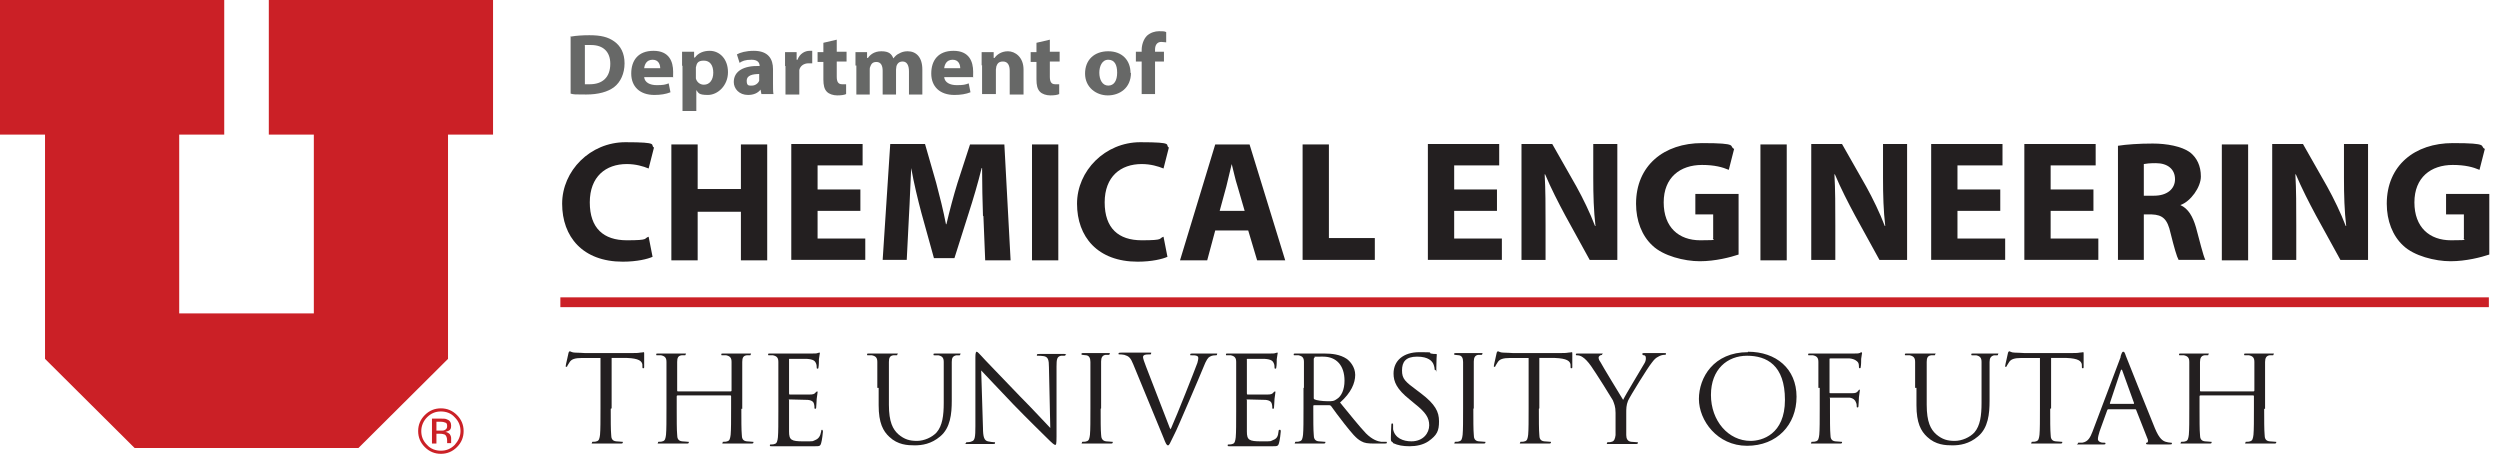 <?xml version="1.0" encoding="UTF-8"?><svg id="Layer_1" xmlns="http://www.w3.org/2000/svg" viewBox="0 0 560.8 101.8"><defs><style>.cls-1{fill:#676867;}.cls-1,.cls-2,.cls-3,.cls-4{stroke-width:0px;}.cls-2{fill-rule:evenodd;}.cls-2,.cls-3{fill:#cb2026;}.cls-4{fill:#231f20;}</style></defs><path class="cls-4" d="m146.4,57.6c-1.1.5-3.5,1.1-6.7,1.1-9,0-13.6-5.6-13.6-13s6.3-13.8,14.2-13.8,5.4.6,6.4,1.2l-1.2,4.7c-1.2-.5-2.9-1-4.9-1-4.7,0-8.3,2.8-8.3,8.6s3.1,8.5,8.3,8.5,3.7-.4,4.9-.8l.9,4.6Z"/><path class="cls-4" d="m156.5,32.4v10h9.7v-10h5.9v26h-5.9v-10.9h-9.7v10.9h-5.9v-26h5.9Z"/><path class="cls-4" d="m193,47.3h-9.6v6.2h10.7v4.8h-16.6v-26h16v4.8h-10.1v5.4h9.6v4.8Z"/><path class="cls-4" d="m220.5,48.4c-.1-3.1-.2-6.9-.2-10.7h-.1c-.8,3.3-1.9,7-2.9,10.1l-3.2,10.1h-4.6l-2.8-10.1c-.8-3-1.7-6.7-2.3-10.1h0c-.2,3.5-.3,7.5-.5,10.7l-.5,9.9h-5.4l1.7-26h7.8l2.5,8.7c.8,3,1.6,6.2,2.2,9.3h.1c.7-3,1.6-6.4,2.5-9.3l2.8-8.6h7.7l1.4,26h-5.7l-.4-9.9Z"/><path class="cls-4" d="m237.4,32.4v26h-5.9v-26h5.9Z"/><path class="cls-4" d="m261.9,57.6c-1.1.5-3.5,1.1-6.7,1.1-9,0-13.6-5.6-13.6-13s6.3-13.8,14.2-13.8,5.4.6,6.4,1.2l-1.2,4.7c-1.2-.5-2.9-1-4.9-1-4.7,0-8.3,2.8-8.3,8.6s3.1,8.5,8.3,8.5,3.7-.4,4.9-.8l.9,4.6Z"/><path class="cls-4" d="m272.6,51.7l-1.8,6.7h-6.1l7.9-26h7.7l8,26h-6.3l-2-6.7h-7.4Zm6.6-4.4l-1.6-5.5c-.5-1.5-.9-3.5-1.3-5h0c-.4,1.5-.8,3.5-1.2,5l-1.5,5.5h5.7Z"/><path class="cls-4" d="m292.2,32.4h5.9v21h10.3v4.9h-16.2v-26Z"/><path class="cls-4" d="m335.8,47.3h-9.6v6.2h10.7v4.8h-16.6v-26h16v4.8h-10.1v5.4h9.6v4.8Z"/><path class="cls-4" d="m341.3,58.3v-26h6.9l5.4,9.5c1.5,2.7,3.1,6,4.2,8.9h.1c-.4-3.4-.5-6.9-.5-10.8v-7.6h5.4v26h-6.2l-5.5-10c-1.5-2.8-3.2-6.1-4.5-9.2h-.1c.2,3.5.2,7.1.2,11.4v7.8h-5.4Z"/><path class="cls-4" d="m390,57.1c-1.8.6-5.2,1.5-8.7,1.5s-8.2-1.2-10.6-3.5c-2.4-2.2-3.7-5.6-3.7-9.4,0-8.6,6.3-13.6,14.8-13.6s5.9.7,7.2,1.3l-1.2,4.7c-1.4-.6-3.2-1.1-6-1.1-4.9,0-8.6,2.8-8.6,8.4s3.4,8.5,8.2,8.5,2.4-.2,2.9-.4v-5.4h-4v-4.6h9.7v13.7Z"/><path class="cls-4" d="m400.8,32.4v26h-5.9v-26h5.9Z"/><path class="cls-4" d="m406.3,58.3v-26h6.9l5.4,9.5c1.5,2.7,3.1,6,4.2,8.9h.1c-.4-3.4-.5-6.9-.5-10.8v-7.6h5.4v26h-6.2l-5.5-10c-1.5-2.8-3.2-6.1-4.5-9.2h-.1c.2,3.5.2,7.1.2,11.4v7.8h-5.4Z"/><path class="cls-4" d="m448.7,47.3h-9.6v6.2h10.7v4.8h-16.6v-26h16v4.8h-10.1v5.4h9.6v4.8Z"/><path class="cls-4" d="m469.6,47.3h-9.6v6.2h10.7v4.8h-16.6v-26h16v4.8h-10.1v5.4h9.6v4.8Z"/><path class="cls-4" d="m475.1,32.7c1.9-.3,4.7-.5,7.8-.5s6.5.6,8.4,2c1.5,1.2,2.4,3,2.4,5.4s-2.3,5.6-4.6,6.4h0c1.8.8,2.8,2.6,3.5,5,.8,2.9,1.6,6.3,2.1,7.3h-6c-.4-.7-1-2.8-1.8-6-.7-3.2-1.8-4.1-4.2-4.2h-1.8v10.2h-5.8v-25.6Zm5.8,11.2h2.3c2.9,0,4.7-1.5,4.7-3.7s-1.6-3.6-4.3-3.6c-1.4,0-2.2.1-2.7.2v7.2Z"/><path class="cls-4" d="m504.3,32.4v26h-5.9v-26h5.9Z"/><path class="cls-4" d="m509.7,58.3v-26h6.9l5.4,9.5c1.5,2.7,3.1,6,4.2,8.9h.1c-.4-3.4-.5-6.9-.5-10.8v-7.6h5.4v26h-6.2l-5.5-10c-1.5-2.8-3.2-6.1-4.5-9.2h-.1c.2,3.5.2,7.1.2,11.4v7.8h-5.4Z"/><path class="cls-4" d="m558.4,57.1c-1.8.6-5.2,1.5-8.7,1.5s-8.2-1.2-10.6-3.5c-2.4-2.2-3.7-5.6-3.7-9.4,0-8.6,6.3-13.6,14.8-13.6s5.9.7,7.2,1.3l-1.2,4.7c-1.4-.6-3.2-1.1-6-1.1-4.9,0-8.6,2.8-8.6,8.4s3.4,8.5,8.2,8.5,2.4-.2,2.9-.4v-5.4h-4v-4.6h9.7v13.7Z"/><path class="cls-3" d="m102.5,100.3c-1,1-2.2,1.5-3.6,1.5s-2.6-.5-3.6-1.5c-1-1-1.5-2.2-1.5-3.6s.5-2.6,1.5-3.6c1-1,2.2-1.5,3.6-1.5s2.6.5,3.6,1.5c1,1,1.5,2.2,1.5,3.6s-.5,2.6-1.5,3.6Zm-6.7-6.7c-.8.8-1.3,1.9-1.3,3.1s.4,2.2,1.3,3.1c.8.9,1.9,1.3,3.1,1.3s2.2-.4,3.1-1.3c.8-.9,1.3-1.9,1.3-3.1s-.4-2.2-1.3-3.1c-.8-.9-1.9-1.3-3.1-1.3s-2.2.4-3.1,1.3Zm3,.3c.7,0,1.2,0,1.5.2.6.2.9.7.9,1.4s-.2.9-.5,1.1c-.2.1-.5.2-.8.3.4,0,.8.3,1,.5.2.3.3.6.3.9v.4c0,.1,0,.3,0,.4s0,.2,0,.3h0c0,0-.9,0-.9,0,0,0,0,0,0,0,0,0,0,0,0,0v-.2s0-.4,0-.4c0-.6-.2-1.1-.5-1.3-.2-.1-.6-.2-1.1-.2h-.8v2.2h-1v-5.6h1.9Zm1.1.9c-.2-.1-.6-.2-1.2-.2h-.8v2h.9c.4,0,.7,0,.9-.1.4-.2.6-.4.6-.9s-.1-.7-.4-.8Z"/><polygon class="cls-2" points="0 0 0 30.2 10.1 30.2 10.1 80.5 30.2 100.5 80.4 100.5 100.5 80.5 100.5 30.2 110.6 30.2 110.6 0 60.3 0 60.3 30.2 70.4 30.2 70.4 70.3 40.2 70.3 40.2 30.2 50.3 30.2 50.3 0 0 0"/><path class="cls-4" d="m137,91.7c0,2.6,0,4.7.1,5.8,0,.8.2,1.4,1.1,1.5.4,0,1,.1,1.3.1s.2,0,.2.2c0,.1-.1.2-.4.2-1.5,0-3.3,0-3.4,0s-1.9,0-2.7,0-.4,0-.4-.2,0-.2.2-.2c.2,0,.6,0,.8-.1.6-.1.7-.7.8-1.5.1-1.1.1-3.2.1-5.8v-11.4h-4.1c-1.7,0-2.4.3-2.8.9-.3.5-.4.6-.5.8,0,.2-.2.3-.3.3s-.1,0-.1-.2c0-.3.6-2.6.6-2.8,0-.2.2-.5.3-.5.2,0,.5.3,1.2.3.8,0,1.9.1,2.2.1h10.4c.9,0,1.5,0,2-.1.4,0,.7-.1.8-.1s.1.2.1.3c0,.8,0,2.7,0,3s0,.3-.2.3-.2,0-.2-.5v-.3c-.1-.8-.8-1.4-3.4-1.5h-3.5c0,0,0,11.3,0,11.3Z"/><path class="cls-4" d="m166.3,91.7c0,2.6,0,4.7.1,5.8,0,.8.2,1.4,1.1,1.5.4,0,1,.1,1.3.1s.2,0,.2.2c0,.1-.1.2-.4.2-1.5,0-3.3,0-3.4,0s-1.9,0-2.7,0-.4,0-.4-.2,0-.2.2-.2c.2,0,.6,0,.8-.1.6-.1.7-.7.8-1.5.1-1.1.1-3.2.1-5.8v-2.8c0-.1,0-.2-.2-.2h-11.8c0,0-.2,0-.2.2v2.8c0,2.6,0,4.7.1,5.8,0,.8.2,1.4,1.1,1.5.4,0,1,.1,1.3.1s.2,0,.2.2c0,.1-.1.2-.4.2-1.5,0-3.3,0-3.4,0s-1.9,0-2.7,0-.4,0-.4-.2,0-.2.2-.2c.2,0,.6,0,.8-.1.6-.1.7-.7.8-1.5.1-1.1.1-3.2.1-5.8v-4.7c0-4.2,0-4.9,0-5.8,0-.9-.3-1.3-1.2-1.5-.2,0-.7,0-.9,0s-.2,0-.2-.2c0-.2.1-.2.4-.2,1.3,0,3,0,3.1,0s1.9,0,2.7,0,.4,0,.4.2-.1.2-.2.2c-.2,0-.4,0-.7,0-.8.1-1,.6-1,1.5,0,.9,0,1.6,0,5.8v.6c0,.1,0,.2.2.2h11.8c0,0,.2,0,.2-.2v-.6c0-4.2,0-4.9,0-5.8,0-.9-.3-1.3-1.2-1.5-.2,0-.7,0-.9,0s-.2,0-.2-.2c0-.2.1-.2.4-.2,1.3,0,3,0,3.1,0s1.9,0,2.7,0,.4,0,.4.2-.1.2-.2.2c-.2,0-.4,0-.7,0-.8.1-1,.6-1,1.5,0,.9,0,1.6,0,5.8v4.7Z"/><path class="cls-4" d="m174.6,87c0-4.2,0-4.9,0-5.8,0-.9-.3-1.3-1.2-1.5-.2,0-.7,0-.9,0s-.2,0-.2-.2c0-.2.1-.2.4-.2.6,0,1.4,0,2,0h1.1c.2,0,5.7,0,6.4,0,.5,0,1,0,1.2-.1.1,0,.2-.1.4-.1s.1.1.1.2-.1.5-.2,1.3c0,.3,0,1.4-.1,1.8,0,.1,0,.3-.2.3-.2,0-.2-.1-.2-.3s0-.6-.2-1c-.2-.4-.5-.8-2-.9-.5,0-3.5,0-3.8,0s-.2,0-.2.3v7.4c0,.2,0,.3.2.3.4,0,3.8,0,4.4,0,.7,0,1.1-.1,1.3-.4.2-.2.3-.3.4-.3s.1,0,.1.2-.1.6-.2,1.5c0,.5-.1,1.5-.1,1.7s0,.5-.2.5-.2-.1-.2-.2c0-.3,0-.5-.1-.9-.1-.4-.4-.8-1.4-.9-.7,0-3.5-.1-4-.1s-.2,0-.2.2v2.4c0,.9,0,4,0,4.6,0,1.9.5,2.2,3.2,2.2s1.9,0,2.7-.3c.7-.3,1.1-.8,1.3-1.9,0-.3.1-.4.2-.4s.2.2.2.4-.2,2-.4,2.6c-.2.7-.4.7-1.5.7-2.1,0-3.6,0-4.7,0-1.1,0-1.8,0-2.2,0s-.5,0-1.1,0c-.6,0-1.2,0-1.6,0s-.4,0-.4-.2,0-.2.2-.2c.2,0,.6,0,.8-.1.6-.1.7-.7.8-1.5.1-1.1.1-3.2.1-5.8v-4.7Z"/><path class="cls-4" d="m196.8,87c0-4.2,0-4.9,0-5.8,0-.9-.3-1.3-1.2-1.5-.2,0-.7,0-.9,0s-.2,0-.2-.2c0-.2.1-.2.4-.2,1.3,0,2.9,0,3.2,0s1.9,0,2.8,0,.4,0,.4.2-.1.2-.2.2c-.2,0-.4,0-.7,0-.8.1-1,.6-1,1.5,0,.9,0,1.6,0,5.8v3.8c0,3.9.9,5.5,2.1,6.6,1.4,1.2,2.6,1.5,4.2,1.5s3.4-.8,4.4-1.9c1.3-1.5,1.6-3.8,1.6-6.6v-3.4c0-4.2,0-4.9,0-5.8,0-.9-.3-1.3-1.2-1.5-.2,0-.7,0-.9,0s-.2,0-.2-.2c0-.2.1-.2.4-.2,1.3,0,2.8,0,2.9,0s1.5,0,2.3,0,.4,0,.4.2-.1.2-.2.2c-.2,0-.4,0-.7,0-.8.2-1,.6-1,1.5,0,.9,0,1.6,0,5.8v2.9c0,2.9-.3,6.1-2.6,8-2,1.7-4.1,2-5.7,2s-3.8-.1-5.7-1.9c-1.4-1.3-2.4-3.1-2.4-7.1v-3.9Z"/><path class="cls-4" d="m220.5,95.9c0,2.2.3,2.9,1.1,3.1.5.1,1.1.2,1.4.2s.2,0,.2.2c0,.2-.2.2-.5.2-1.6,0-2.7,0-2.9,0s-1.4,0-2.7,0-.4,0-.4-.2,0-.2.2-.2c.2,0,.7,0,1.1-.2.7-.2.8-1,.8-3.4v-15.4c0-1,.1-1.3.3-1.3s.7.6,1,.9c.4.5,4.6,4.8,8.8,9.2,2.8,2.8,5.8,6.1,6.7,7l-.3-13.6c0-1.7-.2-2.3-1.1-2.5-.5-.1-1.1-.1-1.4-.1s-.2,0-.2-.2c0-.2.2-.2.6-.2,1.3,0,2.6,0,2.9,0s1.2,0,2.4,0,.5,0,.5.2-.1.2-.3.2-.3,0-.7,0c-.9.2-1,.8-1,2.4v15.7c0,1.8-.1,1.9-.3,1.9s-.6-.3-2-1.7c-.3-.3-4.3-4.2-7.3-7.3-3.2-3.4-6.4-6.7-7.3-7.7l.4,12.9Z"/><path class="cls-4" d="m246.9,91.7c0,2.6,0,4.7.1,5.8,0,.8.3,1.4,1.1,1.5.4,0,1,.1,1.3.1s.2,0,.2.2c0,.1-.1.2-.4.2-1.5,0-3.3,0-3.4,0s-1.9,0-2.7,0-.4,0-.4-.2,0-.2.2-.2c.2,0,.6,0,.8-.1.6-.1.7-.7.8-1.5.1-1.1.1-3.2.1-5.8v-4.7c0-4.2,0-4.9,0-5.8,0-.9-.3-1.4-.9-1.5-.3,0-.7-.1-.9-.1s-.2,0-.2-.2c0-.2.1-.2.4-.2.9,0,2.7,0,2.8,0s1.9,0,2.7,0,.4,0,.4.2-.1.2-.2.2c-.2,0-.4,0-.7,0-.7.1-1,.6-1,1.5,0,.9,0,1.6,0,5.8v4.7Z"/><path class="cls-4" d="m262.6,96.3c1.6-3.6,5.3-13,6-14.9.1-.4.2-.8.2-1s0-.5-.4-.6c-.3-.1-.7-.1-1.1-.1s-.3,0-.3-.2.2-.2.6-.2c1.1,0,2.4,0,2.7,0s1.4,0,2.2,0,.5,0,.5.2-.1.2-.3.2-.8,0-1.3.3c-.4.2-.8.7-1.5,2.5-.3.8-1.7,4-3.1,7.3-1.7,3.9-2.9,6.8-3.6,8.1-.8,1.6-.9,2-1.2,2s-.5-.4-1-1.7l-6.8-16.5c-.6-1.5-1-1.8-2-2.1-.4-.1-.9-.1-1.1-.1s-.2,0-.2-.2c0-.2.3-.2.7-.2,1.3,0,2.9,0,3.3,0s1.5,0,2.6,0,.7,0,.7.2,0,.2-.3.2c-.3,0-.8,0-1.1.1-.3.1-.4.3-.4.5,0,.3.3,1.2.7,2.2l5.3,13.7Z"/><path class="cls-4" d="m277.3,87c0-4.2,0-4.9,0-5.8,0-.9-.3-1.3-1.2-1.5-.2,0-.7,0-.9,0s-.2,0-.2-.2c0-.2.1-.2.4-.2.6,0,1.4,0,2,0h1.1c.2,0,5.7,0,6.4,0,.5,0,1,0,1.2-.1.1,0,.2-.1.4-.1s.1.1.1.2-.1.5-.2,1.3c0,.3,0,1.4-.1,1.8,0,.1,0,.3-.2.3-.2,0-.2-.1-.2-.3s0-.6-.2-1c-.2-.4-.5-.8-2-.9-.5,0-3.5,0-3.8,0s-.2,0-.2.3v7.4c0,.2,0,.3.2.3.4,0,3.8,0,4.4,0,.7,0,1.1-.1,1.3-.4.2-.2.3-.3.4-.3s.1,0,.1.2-.1.6-.2,1.5c0,.5-.1,1.5-.1,1.7s0,.5-.2.5-.2-.1-.2-.2c0-.3,0-.5-.1-.9-.1-.4-.4-.8-1.4-.9-.7,0-3.5-.1-4-.1s-.2,0-.2.2v2.4c0,.9,0,4,0,4.6,0,1.9.5,2.2,3.2,2.2s1.9,0,2.7-.3,1.1-.8,1.2-1.9c0-.3.1-.4.3-.4s.2.2.2.4-.2,2-.4,2.6c-.2.7-.4.7-1.5.7-2.1,0-3.6,0-4.7,0-1.1,0-1.8,0-2.2,0s-.5,0-1.1,0c-.6,0-1.2,0-1.6,0s-.4,0-.4-.2,0-.2.2-.2c.2,0,.6,0,.8-.1.6-.1.7-.7.8-1.5.1-1.1.1-3.2.1-5.8v-4.7Z"/><path class="cls-4" d="m292.5,87c0-4.2,0-4.9,0-5.8,0-.9-.3-1.3-1.2-1.5-.2,0-.7,0-.9,0s-.2,0-.2-.2c0-.2.1-.2.4-.2,1.3,0,3,0,3.1,0,.3,0,2.4,0,3.3,0,1.8,0,3.6.2,5.1,1.2.7.5,1.9,1.8,1.9,3.6s-.9,4-3.4,6.2c2.3,2.8,4.2,5.2,5.8,6.9,1.5,1.5,2.7,1.8,3.4,1.9.5,0,.9,0,1.1,0s.2,0,.2.2c0,.2-.2.2-.7.2h-2c-1.6,0-2.3-.1-3-.5-1.2-.6-2.2-1.9-3.8-3.9-1.2-1.5-2.5-3.3-3-4-.1-.1-.2-.2-.4-.2h-3.4c-.1,0-.2,0-.2.2v.6c0,2.6,0,4.7.1,5.8,0,.8.2,1.4,1.1,1.5.4,0,1,.1,1.3.1s.2,0,.2.2c0,.1-.1.2-.4.2-1.5,0-3.3,0-3.4,0s-1.8,0-2.6,0-.4,0-.4-.2,0-.2.2-.2c.2,0,.6,0,.8-.1.6-.1.7-.7.8-1.5.1-1.1.1-3.2.1-5.8v-4.7Zm2.2,2.3c0,.1,0,.2.2.3.4.2,1.7.4,2.9.4s1.4,0,2.1-.5c1-.6,1.7-2.1,1.7-4.1,0-3.4-1.8-5.4-4.8-5.4s-1.6,0-1.9.2c-.1,0-.2.2-.2.3v8.8Z"/><path class="cls-4" d="m312.4,99.2c-.4-.2-.4-.3-.4-1,0-1.3.1-2.4.1-2.8,0-.3,0-.4.2-.4s.2,0,.2.3,0,.6,0,1c.4,2,2.3,2.7,4.1,2.7,2.7,0,4-1.9,4-3.6s-.8-2.9-3.2-4.8l-1.2-1c-2.9-2.3-3.6-4-3.6-5.8,0-2.9,2.2-4.8,5.8-4.8s1.9.1,2.6.3c.5.1.7.1,1,.1s.3,0,.3.2-.1,1-.1,2.8,0,.6-.2.6-.2-.1-.2-.3c0-.3-.2-1-.4-1.3-.2-.3-.9-1.4-3.5-1.4s-3.4,1.2-3.4,3.1.7,2.5,3.4,4.5l.8.6c3.3,2.5,4.1,4.2,4.1,6.3s-.4,3.1-2.4,4.5c-1.2.8-2.7,1.1-4.2,1.1s-2.6-.2-3.7-.7Z"/><path class="cls-4" d="m330.5,91.7c0,2.6,0,4.7.1,5.8,0,.8.2,1.4,1.1,1.5.4,0,1,.1,1.3.1s.2,0,.2.2c0,.1-.1.2-.4.2-1.5,0-3.3,0-3.4,0s-1.9,0-2.7,0-.4,0-.4-.2,0-.2.2-.2c.3,0,.6,0,.8-.1.6-.1.7-.7.8-1.5.1-1.1.1-3.2.1-5.8v-4.7c0-4.2,0-4.9,0-5.8,0-.9-.3-1.4-.9-1.5-.3,0-.7-.1-.9-.1s-.2,0-.2-.2c0-.2.1-.2.4-.2.9,0,2.7,0,2.8,0s1.9,0,2.7,0,.4,0,.4.2-.1.2-.2.2c-.2,0-.4,0-.7,0-.7.1-1,.6-1,1.5,0,.9,0,1.6,0,5.8v4.7Z"/><path class="cls-4" d="m345.2,91.7c0,2.6,0,4.7.1,5.8,0,.8.2,1.4,1.1,1.5.4,0,1,.1,1.3.1s.2,0,.2.2c0,.1-.1.2-.4.2-1.5,0-3.3,0-3.4,0s-1.9,0-2.7,0-.4,0-.4-.2,0-.2.2-.2c.2,0,.6,0,.8-.1.6-.1.7-.7.8-1.5.1-1.1.1-3.2.1-5.8v-11.4h-4.1c-1.7,0-2.4.3-2.8.9-.3.5-.4.6-.5.8,0,.2-.2.3-.3.3s-.1,0-.1-.2c0-.3.6-2.6.6-2.8,0-.2.2-.5.3-.5.2,0,.5.3,1.2.3.8,0,1.9.1,2.2.1h10.4c.9,0,1.5,0,2-.1.4,0,.7-.1.8-.1s.1.2.1.3c0,.8,0,2.7,0,3s0,.3-.2.3-.2,0-.2-.5v-.3c-.1-.8-.8-1.4-3.5-1.5h-3.5c0,0,0,11.3,0,11.3Z"/><path class="cls-4" d="m362.4,92.6c0-1.4-.3-2-.6-2.8-.2-.4-3.9-6.3-4.9-7.7-.7-1-1.4-1.7-1.9-2-.4-.3-.9-.4-1.2-.4s-.3,0-.3-.2.1-.2.4-.2c.5,0,2.6,0,2.8,0s1.3,0,2.3,0,.4,0,.4.2-.2.1-.4.2c-.2.1-.4.3-.4.5,0,.3.1.6.4,1,.4.8,4.6,7.7,5.1,8.5.5-1.1,4.1-7,4.6-7.9.4-.6.5-1,.5-1.4s-.1-.7-.4-.7c-.2,0-.4-.1-.4-.3s.2-.2.4-.2c.7,0,1.6,0,1.8,0s2.2,0,2.7,0,.4,0,.4.2-.1.2-.4.2-.8.1-1.3.4c-.6.3-.9.6-1.5,1.4-.9,1.1-4.8,7.4-5.3,8.5-.4,1-.4,1.8-.4,2.7v2.3c0,.4,0,1.6,0,2.7,0,.8.3,1.4,1.1,1.5.4,0,1,.1,1.3.1s.2,0,.2.2c0,.1-.1.2-.4.2-1.5,0-3.3,0-3.4,0s-1.9,0-2.7,0-.4,0-.4-.2,0-.2.2-.2c.2,0,.6,0,.8-.1.6-.1.8-.7.9-1.5,0-1.1,0-2.3,0-2.7v-2.3Z"/><path class="cls-4" d="m392.1,78.9c6.3,0,10.9,3.8,10.9,10.1s-4.4,11-11.1,11-10.8-5.7-10.8-10.5,3.3-10.5,11-10.5Zm.6,20c2.5,0,7.7-1.4,7.7-9.2s-4.1-9.9-8.5-9.9-8.1,3-8.1,8.8,3.9,10.3,8.9,10.3Z"/><path class="cls-4" d="m407.9,87c0-4.2,0-4.9,0-5.8,0-.9-.3-1.3-1.2-1.5-.2,0-.7,0-.9,0s-.2,0-.2-.2c0-.2.1-.2.4-.2.6,0,1.4,0,2,0h1.1c.6,0,6.2,0,6.8,0,.5,0,1,0,1.2-.1.2,0,.3-.2.4-.2s.2.1.2.2-.1.5-.2,1.3c0,.3,0,1.4-.1,1.8,0,.1,0,.3-.2.3s-.2-.1-.2-.3,0-.7-.2-1c-.2-.3-.8-.8-1.9-.9h-4.3c-.2,0-.2,0-.2.2v7.4c0,.2,0,.2.2.2h3.6c.5,0,.9,0,1.3,0,.7,0,1-.1,1.3-.5.1-.1.2-.3.3-.3s.1,0,.1.2-.1.6-.2,1.5c0,.5-.1,1.6-.1,1.8s0,.5-.2.5-.2-.1-.2-.2c0-.3,0-.6-.2-1-.1-.4-.6-.9-1.4-1-.7,0-3.7,0-4.2,0s-.2,0-.2.2v2.3c0,2.6,0,4.7.1,5.8,0,.8.2,1.4,1.1,1.5.4,0,1,.1,1.3.1s.2,0,.2.2c0,.1-.1.2-.4.2-1.5,0-3.3,0-3.4,0s-1.9,0-2.7,0-.4,0-.4-.2,0-.2.2-.2c.2,0,.6,0,.8-.1.6-.1.7-.7.8-1.5.1-1.1.1-3.2.1-5.8v-4.7Z"/><path class="cls-4" d="m429.6,87c0-4.2,0-4.9,0-5.8,0-.9-.3-1.3-1.2-1.5-.2,0-.7,0-.9,0s-.2,0-.2-.2c0-.2.1-.2.4-.2,1.2,0,2.9,0,3.2,0s1.9,0,2.8,0,.4,0,.4.2-.1.2-.2.2c-.2,0-.4,0-.7,0-.8.1-1,.6-1,1.5,0,.9,0,1.6,0,5.8v3.8c0,3.9.9,5.5,2.1,6.6,1.4,1.2,2.6,1.5,4.2,1.5s3.4-.8,4.4-1.9c1.3-1.5,1.6-3.8,1.6-6.6v-3.4c0-4.2,0-4.9,0-5.8,0-.9-.3-1.3-1.2-1.5-.2,0-.7,0-.9,0s-.2,0-.2-.2c0-.2.1-.2.4-.2,1.3,0,2.8,0,2.9,0s1.5,0,2.3,0,.4,0,.4.2-.1.2-.2.2c-.2,0-.4,0-.7,0-.7.2-1,.6-1,1.5,0,.9,0,1.6,0,5.8v2.9c0,2.9-.3,6.1-2.6,8-2,1.7-4.1,2-5.7,2s-3.8-.1-5.7-1.9c-1.4-1.3-2.4-3.1-2.4-7.1v-3.9Z"/><path class="cls-4" d="m459.9,91.7c0,2.6,0,4.7.1,5.8,0,.8.2,1.4,1.1,1.5.4,0,1,.1,1.3.1s.2,0,.2.2c0,.1-.1.2-.4.2-1.5,0-3.3,0-3.4,0s-1.9,0-2.7,0-.4,0-.4-.2,0-.2.2-.2c.3,0,.6,0,.8-.1.6-.1.7-.7.8-1.5.1-1.1.1-3.2.1-5.8v-11.4h-4.1c-1.7,0-2.4.3-2.8.9-.3.5-.4.6-.5.8,0,.2-.2.3-.3.3s-.1,0-.1-.2c0-.3.6-2.6.6-2.8,0-.2.2-.5.3-.5.2,0,.5.3,1.2.3.8,0,1.9.1,2.2.1h10.4c.9,0,1.5,0,2-.1.4,0,.7-.1.8-.1s.1.2.1.3c0,.8,0,2.7,0,3s0,.3-.2.3-.2,0-.2-.5v-.3c-.1-.8-.8-1.4-3.4-1.5h-3.5c0,0,0,11.3,0,11.3Z"/><path class="cls-4" d="m475.7,79.9c.3-.9.4-1,.6-1s.3.1.6,1c.4,1,4.8,12.1,6.5,16.2,1,2.4,1.8,2.8,2.4,3,.4.1.8.2,1.1.2s.3,0,.3.2-.2.2-.6.2-2.4,0-4.4,0c-.5,0-.8,0-.8-.2s0-.2.2-.2c.2,0,.3-.3.2-.7l-2.6-6.6c0-.1-.1-.2-.2-.2h-6c-.1,0-.2,0-.3.2l-1.7,4.7c-.2.7-.4,1.3-.4,1.8s.6.8,1.1.8h.3c.2,0,.3,0,.3.2,0,.2-.2.2-.4.2-.7,0-1.9,0-2.2,0s-1.8,0-3.1,0-.5,0-.5-.2.1-.2.2-.2.6,0,.8,0c1.3-.2,1.8-1.2,2.3-2.5l6.3-16.7Zm2.9,10.7c.1,0,.1,0,.1-.2l-2.6-7.2c-.1-.4-.3-.4-.4,0l-2.4,7.2c0,.1,0,.2,0,.2h5.3Z"/><path class="cls-4" d="m507.9,91.7c0,2.6,0,4.7.1,5.8,0,.8.2,1.4,1.1,1.5.4,0,1,.1,1.3.1s.2,0,.2.2c0,.1-.1.2-.4.2-1.5,0-3.3,0-3.4,0s-1.9,0-2.7,0-.4,0-.4-.2,0-.2.2-.2c.2,0,.6,0,.8-.1.6-.1.7-.7.8-1.5.1-1.1.1-3.2.1-5.8v-2.8c0-.1,0-.2-.2-.2h-11.8c0,0-.2,0-.2.2v2.8c0,2.6,0,4.7.1,5.8,0,.8.2,1.4,1.1,1.5.4,0,1,.1,1.3.1s.2,0,.2.2c0,.1-.1.2-.4.2-1.5,0-3.3,0-3.4,0s-1.9,0-2.7,0-.4,0-.4-.2,0-.2.2-.2c.2,0,.6,0,.8-.1.6-.1.7-.7.8-1.5.1-1.1.1-3.2.1-5.8v-4.7c0-4.2,0-4.9,0-5.8,0-.9-.3-1.3-1.2-1.5-.2,0-.7,0-.9,0s-.2,0-.2-.2c0-.2.1-.2.4-.2,1.2,0,3,0,3.1,0s1.9,0,2.7,0,.4,0,.4.2-.1.2-.2.2c-.2,0-.4,0-.7,0-.7.1-1,.6-1,1.5,0,.9,0,1.6,0,5.8v.6c0,.1,0,.2.2.2h11.8c0,0,.2,0,.2-.2v-.6c0-4.2,0-4.9,0-5.8,0-.9-.3-1.3-1.2-1.5-.2,0-.7,0-.9,0s-.2,0-.2-.2c0-.2.1-.2.4-.2,1.3,0,3,0,3.1,0s1.9,0,2.7,0,.4,0,.4.2-.1.2-.2.2c-.2,0-.4,0-.7,0-.7.1-1,.6-1,1.5,0,.9,0,1.6,0,5.8v4.7Z"/><rect class="cls-3" x="125.7" y="66.7" width="432.6" height="2.2"/><path class="cls-1" d="m128.1,8.2c1.1-.2,2.6-.3,4.1-.3,2.6,0,4.2.4,5.6,1.4,1.4,1,2.3,2.6,2.3,4.9s-.9,4.2-2.3,5.3c-1.4,1.1-3.6,1.7-6.3,1.7s-2.7,0-3.5-.2v-12.9Zm3.1,10.7c.3,0,.7,0,1.1,0,2.8,0,4.6-1.5,4.6-4.6,0-2.7-1.6-4.2-4.3-4.2s-1.1,0-1.4.1v8.6Z"/><path class="cls-1" d="m144.5,17.3c.1,1.2,1.3,1.8,2.8,1.8s1.9-.1,2.7-.4l.4,2c-1,.4-2.2.6-3.6.6-3.3,0-5.2-1.9-5.2-4.8s1.5-5.1,5-5.1,4.4,2.4,4.4,4.7,0,1-.1,1.2h-6.3Zm3.6-2c0-.7-.3-1.9-1.7-1.9s-1.8,1.1-1.9,1.9h3.6Z"/><path class="cls-1" d="m153,14.8c0-1.2,0-2.3,0-3.2h2.7v1.3h.2c.7-1,1.9-1.5,3.3-1.5,2.2,0,4.1,1.8,4.1,4.8s-2.3,5.1-4.5,5.1-2.1-.5-2.6-1.1h0v4.7h-3.1v-10.2Zm3.1,2.2c0,.2,0,.4,0,.6.2.8.9,1.4,1.8,1.4,1.3,0,2.1-1.1,2.1-2.7s-.7-2.7-2.1-2.7-1.6.6-1.8,1.5c0,.2,0,.4,0,.5v1.3Z"/><path class="cls-1" d="m170.8,21.1l-.2-1h0c-.6.8-1.6,1.2-2.8,1.2-2,0-3.2-1.4-3.2-2.9,0-2.5,2.3-3.7,5.8-3.6h0c0-.6-.3-1.4-1.8-1.4s-2.1.3-2.7.7l-.6-1.9c.7-.4,2-.8,3.8-.8,3.3,0,4.3,1.9,4.3,4.1v3.3c0,.9,0,1.8.1,2.3h-2.8Zm-.4-4.5c-1.6,0-2.9.3-2.9,1.5s.5,1.1,1.2,1.1,1.4-.5,1.6-1.1c0-.2,0-.3,0-.5v-1Z"/><path class="cls-1" d="m176.1,14.8c0-1.4,0-2.3,0-3.1h2.6v1.7h.2c.5-1.4,1.7-2,2.7-2s.4,0,.6,0v2.8c-.2,0-.5,0-.8,0-1.1,0-1.9.6-2.1,1.5,0,.2,0,.4,0,.7v4.8h-3.1v-6.4Z"/><path class="cls-1" d="m187.7,8.9v2.7h2.2v2.2h-2.2v3.4c0,1.1.3,1.7,1.2,1.7s.7,0,.9,0v2.2c-.4.2-1.1.3-2,.3s-1.8-.3-2.3-.8c-.6-.6-.8-1.5-.8-2.8v-3.9h-1.3v-2.2h1.3v-2.1l3-.7Z"/><path class="cls-1" d="m191.9,14.7c0-1.2,0-2.2,0-3h2.6v1.3h.2c.4-.6,1.3-1.5,3-1.5s2.3.6,2.7,1.6h0c.4-.5.8-.9,1.3-1.1.5-.3,1.1-.5,1.9-.5,1.9,0,3.3,1.3,3.3,4.1v5.6h-3v-5.2c0-1.4-.5-2.2-1.4-2.2s-1.2.5-1.4,1c0,.2-.1.5-.1.8v5.6h-3v-5.3c0-1.2-.4-2-1.4-2s-1.2.6-1.4,1.1c-.1.2-.1.5-.1.7v5.5h-3v-6.5Z"/><path class="cls-1" d="m211.8,17.3c.1,1.2,1.3,1.8,2.8,1.8s1.9-.1,2.7-.4l.4,2c-1,.4-2.2.6-3.6.6-3.3,0-5.2-1.9-5.2-4.8s1.5-5.1,5-5.1,4.4,2.4,4.4,4.7,0,1-.1,1.2h-6.3Zm3.6-2c0-.7-.3-1.9-1.7-1.9s-1.8,1.1-1.9,1.9h3.6Z"/><path class="cls-1" d="m220.2,14.7c0-1.2,0-2.2,0-3h2.7v1.3h.2c.4-.6,1.4-1.5,3-1.5s3.5,1.3,3.5,4.1v5.6h-3.1v-5.3c0-1.2-.4-2.1-1.5-2.1s-1.3.6-1.5,1.1c0,.2-.1.5-.1.7v5.5h-3.1v-6.5Z"/><path class="cls-1" d="m235.5,8.9v2.7h2.2v2.2h-2.2v3.4c0,1.1.3,1.7,1.2,1.7s.7,0,.9,0v2.2c-.4.2-1.1.3-2,.3s-1.8-.3-2.3-.8c-.6-.6-.8-1.5-.8-2.8v-3.9h-1.3v-2.2h1.3v-2.1l3-.7Z"/><path class="cls-1" d="m253.7,16.3c0,3.5-2.6,5.1-5.2,5.1s-5.1-1.8-5.1-4.9,2.1-5,5.2-5,5,2,5,4.9Zm-7.1,0c0,1.6.7,2.9,2,2.9s2-1.1,2-2.9-.6-2.9-2-2.9-2,1.5-2,2.9Z"/><path class="cls-1" d="m256.1,21.1v-7.3h-1.3v-2.2h1.3v-.4c0-1.1.4-2.4,1.2-3.2.8-.7,1.8-1,2.7-1s1.2,0,1.6.2v2.3c-.4,0-.7-.1-1.1-.1-1,0-1.4.8-1.4,1.7v.5h2v2.2h-2v7.3h-3.1Z"/></svg>